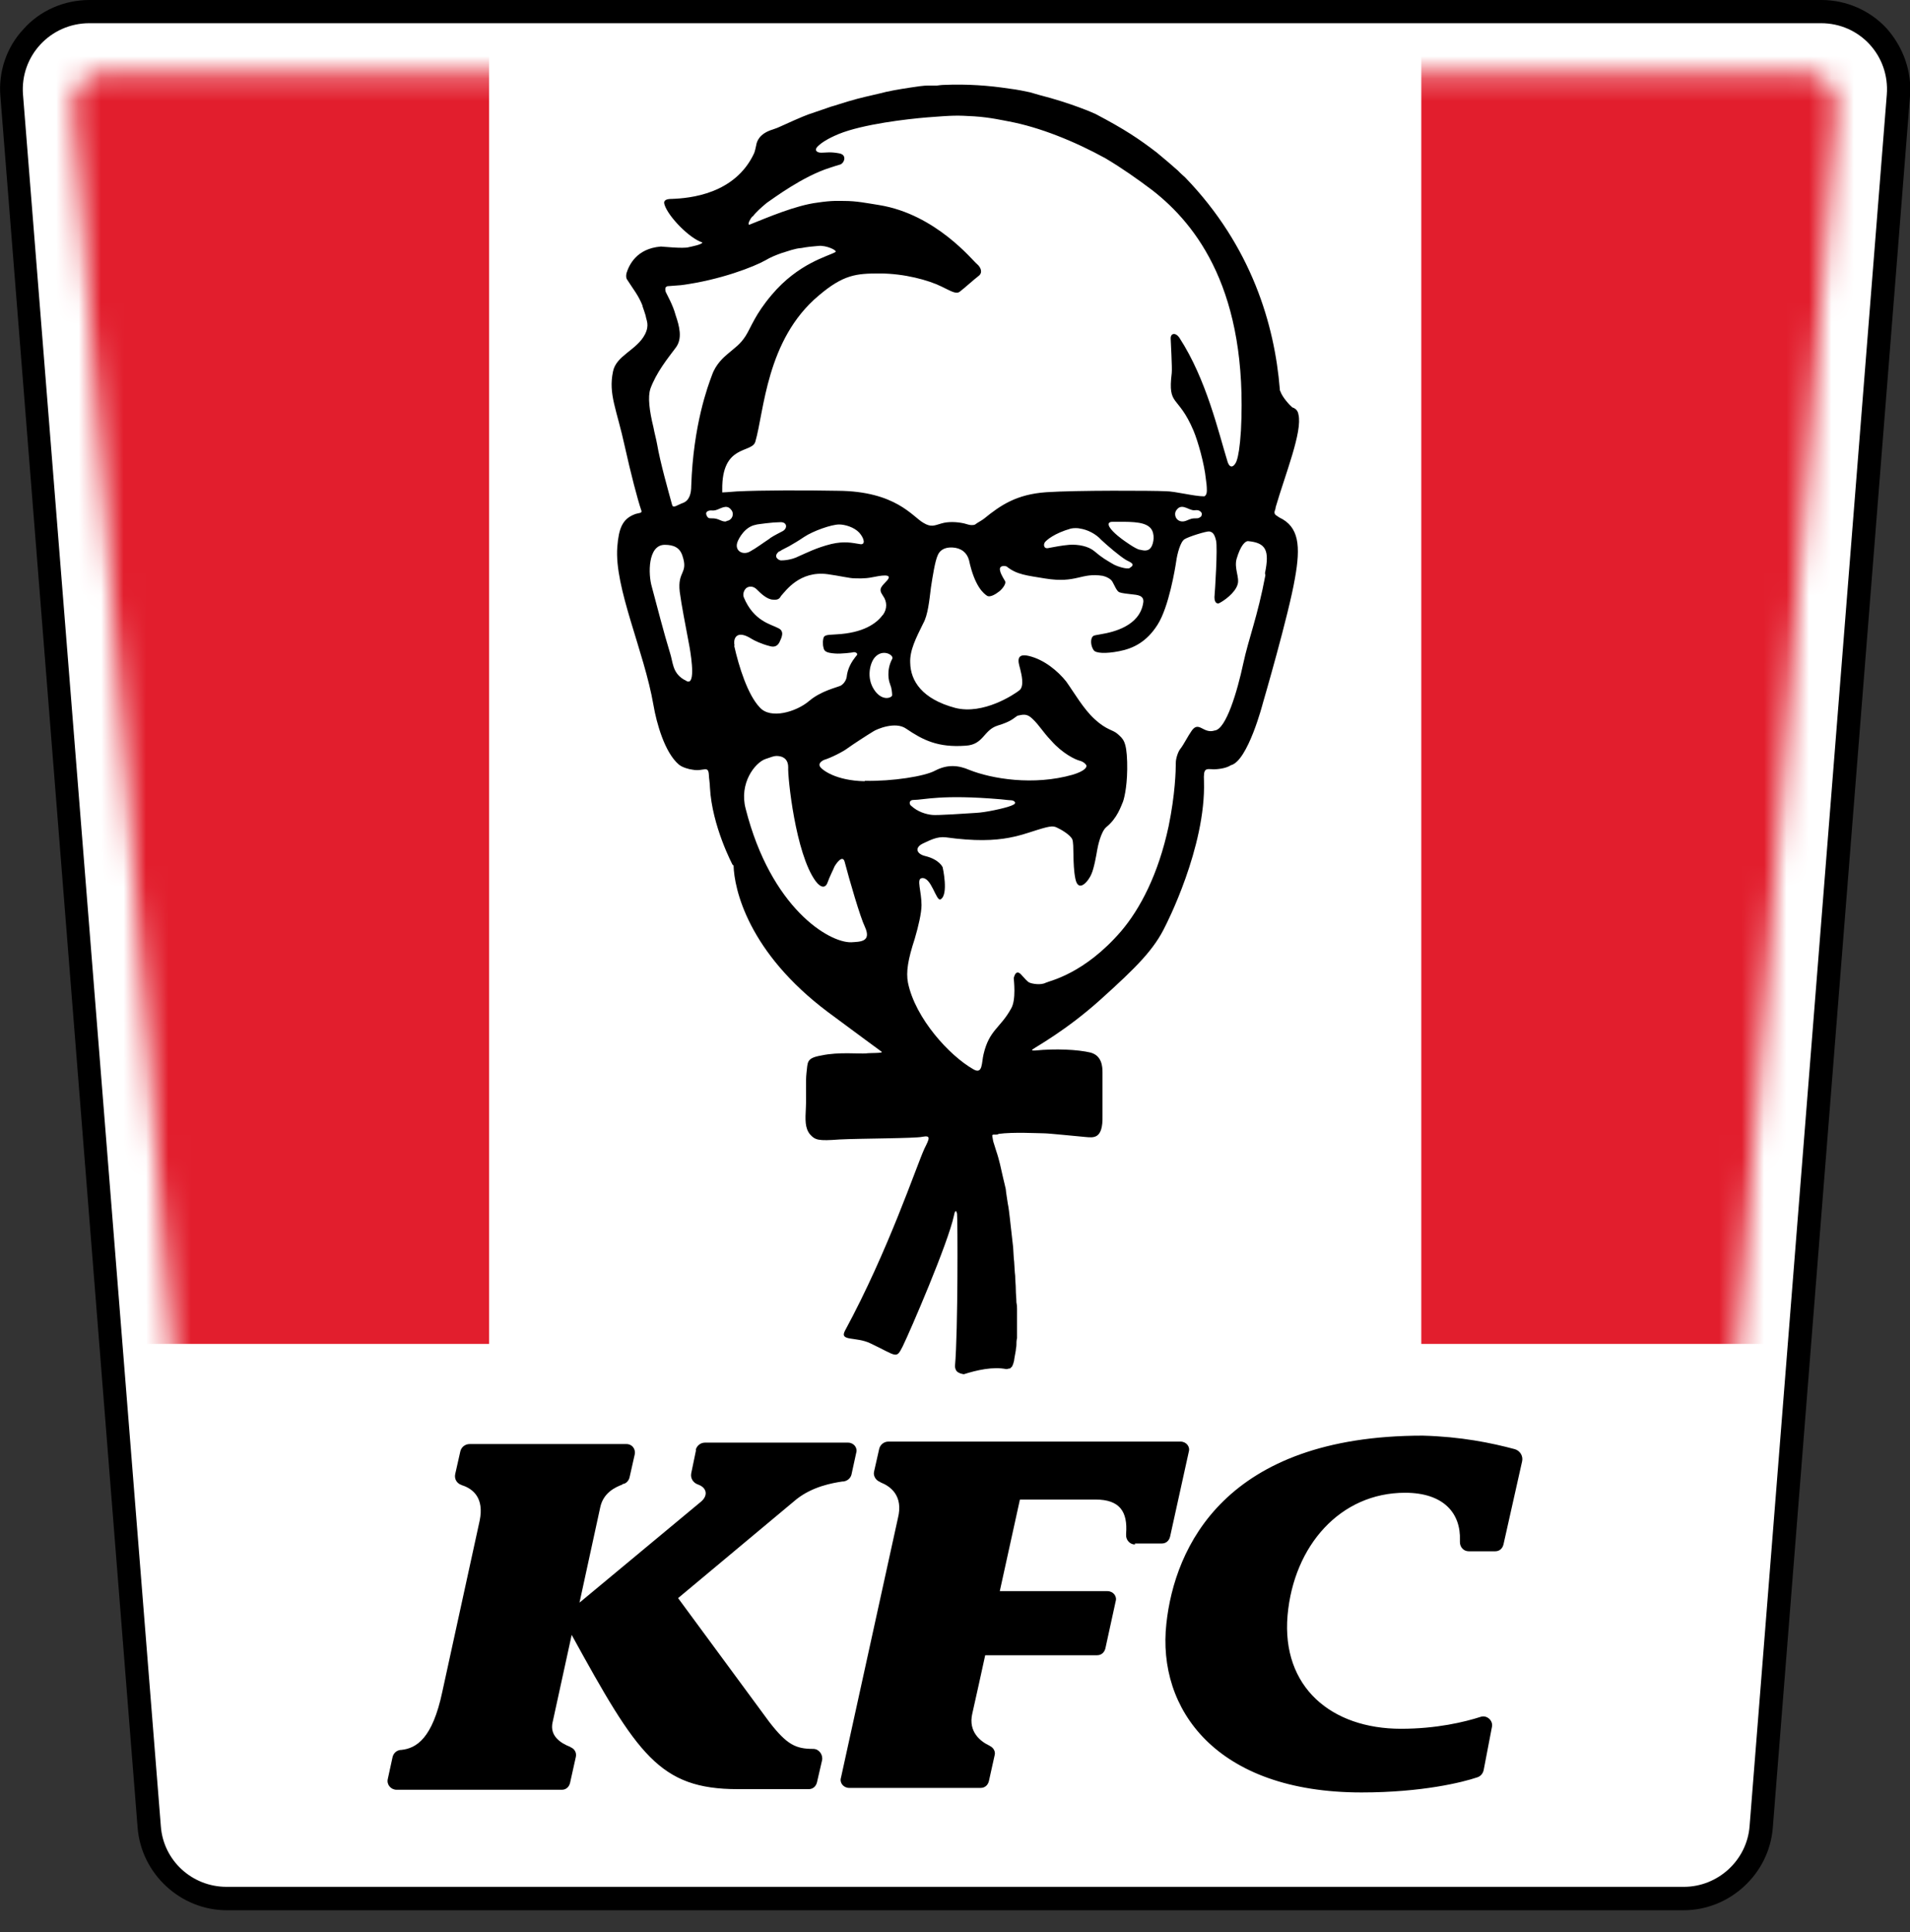 <svg width="85" height="86" viewBox="0 0 85 86" fill="none" xmlns="http://www.w3.org/2000/svg">
<rect x="0" y="0" width="85" height="86" fill="#333333" stroke="none"/>
<g clip-path="url(#clip0_6867_13399)">
<path d="M10.083 84.509C8.282 84.509 6.765 83.101 6.627 81.327L0.521 4.235C0.448 3.293 0.777 2.324 1.417 1.63C2.066 0.917 3.007 0.523 3.949 0.523H81.014C81.983 0.523 82.906 0.935 83.546 1.63C84.195 2.343 84.534 3.293 84.442 4.253L78.335 81.318C78.198 83.092 76.672 84.5 74.88 84.5H10.083V84.509Z" fill="white"/>
<path d="M81.042 0H3.977C2.871 0 1.792 0.457 1.052 1.289C0.293 2.093 -0.082 3.2 0.019 4.306L6.125 81.352C6.29 83.4 8.036 85.018 10.093 85.018H74.926C76.974 85.018 78.729 83.409 78.894 81.352L85 4.287C85.092 3.181 84.698 2.103 83.967 1.271C83.227 0.466 82.166 0 81.06 0L81.042 0ZM81.042 1.033C82.77 1.033 84.104 2.487 83.967 4.214L77.861 81.279C77.742 82.797 76.453 83.976 74.935 83.976H10.084C8.539 83.976 7.268 82.797 7.158 81.279L1.024 4.214C0.887 2.487 2.249 1.033 3.977 1.033H81.042Z" fill="black"/>
<mask id="mask0_6867_13399" style="mask-type:luminance" maskUnits="userSpaceOnUse" x="3" y="3" width="79" height="79">
<path d="M4.69 3.234C3.858 3.234 3.191 3.947 3.264 4.779L9.325 81.04C9.352 81.479 9.718 81.826 10.157 81.826H74.825C75.264 81.826 75.63 81.479 75.657 81.04L81.718 4.779C81.791 3.947 81.115 3.234 80.292 3.234H4.69Z" fill="white"/>
</mask>
<g mask="url(#mask0_6867_13399)">
<path d="M21.767 1.617H1.024V59.813H21.767V1.617Z" fill="#E21E2D"/>
</g>
<mask id="mask1_6867_13399" style="mask-type:luminance" maskUnits="userSpaceOnUse" x="3" y="3" width="79" height="79">
<path d="M4.69 3.234C3.858 3.234 3.191 3.947 3.264 4.779L9.325 81.04C9.352 81.479 9.718 81.826 10.157 81.826H74.825C75.264 81.826 75.63 81.479 75.657 81.04L81.718 4.779C81.791 3.947 81.115 3.234 80.292 3.234H4.69Z" fill="white"/>
</mask>
<g mask="url(#mask1_6867_13399)">
<path d="M83.994 1.617H63.252V59.813H83.994V1.617Z" fill="#E21E2D"/>
</g>
<path d="M32.645 38.509C32.672 39.569 33.294 42.385 36.859 45.054C38.359 46.16 39.026 46.663 39.236 46.809C39.328 46.883 38.706 46.855 38.541 46.883C38.267 46.91 37.316 46.809 36.558 46.974C35.863 47.093 35.954 47.276 35.89 47.76C35.845 48.153 35.89 48.775 35.863 49.305C35.836 49.835 35.817 50.201 36.046 50.484C36.274 50.74 36.411 50.786 37.362 50.713C38.258 50.667 40.754 50.667 41.046 50.594C41.44 50.521 41.366 50.667 41.138 51.124C40.772 51.929 39.529 55.668 37.609 59.215C37.335 59.718 38.094 59.471 38.743 59.791C39.922 60.348 39.876 60.504 40.169 59.928C40.489 59.279 42.198 55.32 42.454 54.095C42.482 53.931 42.546 53.794 42.591 54.022C42.619 54.205 42.637 59.206 42.5 60.796C42.5 60.888 42.527 60.961 42.573 61.025C42.664 61.116 42.783 61.144 42.893 61.162C43.469 60.979 44.182 60.815 44.785 60.934C44.831 60.934 44.877 60.906 44.95 60.906C44.977 60.879 45.023 60.833 45.041 60.815C45.087 60.723 45.114 60.632 45.133 60.54V60.513C45.16 60.376 45.178 60.239 45.206 60.102C45.206 60.028 45.233 59.937 45.233 59.873C45.233 59.754 45.233 59.663 45.261 59.553V58.264C45.261 58.081 45.261 58.145 45.233 57.962C45.233 57.78 45.206 57.597 45.206 57.386C45.206 57.176 45.178 56.993 45.178 56.783C45.151 56.573 45.151 56.372 45.133 56.161C45.105 55.951 45.105 55.723 45.087 55.512C45.06 55.302 45.041 55.074 45.014 54.863C44.986 54.653 44.968 54.425 44.941 54.214C44.913 54.004 44.895 53.776 44.849 53.565C44.822 53.355 44.776 53.126 44.758 52.916C44.712 52.706 44.685 52.614 44.639 52.413C44.593 52.203 44.548 52.02 44.502 51.81C44.456 51.627 44.41 51.444 44.337 51.234C44.292 51.097 44.246 50.932 44.2 50.795C44.2 50.768 44.155 50.567 44.155 50.539C44.182 50.466 44.273 50.512 44.365 50.494C44.365 50.494 44.41 50.494 44.438 50.466C45.087 50.375 46.193 50.439 46.44 50.439C46.687 50.439 47.958 50.576 48.305 50.603C48.652 50.631 49.091 50.722 49.064 49.662V47.724C49.064 47.468 49.036 46.983 48.533 46.846C47.958 46.709 46.97 46.663 46.065 46.755C45.946 46.755 45.901 46.755 45.946 46.709C46.129 46.572 47.446 45.859 48.945 44.515C50.581 43.043 51.367 42.257 51.87 41.196C51.87 41.196 53.671 37.713 53.58 34.77C53.552 34.166 53.653 34.221 54.019 34.239C54.137 34.239 54.549 34.212 54.777 34.057C55.536 33.874 56.203 31.287 56.203 31.287C56.203 31.287 57.355 27.347 57.63 25.729C57.886 24.302 57.812 23.443 56.935 23.032L56.798 22.94C56.724 22.895 56.706 22.822 56.724 22.758C56.752 22.684 56.77 22.62 56.77 22.575C57.209 21.075 57.968 19.21 57.785 18.452C57.758 18.223 57.575 18.15 57.511 18.132C57.419 18.059 57.072 17.693 56.98 17.419C56.953 17.373 56.953 17.346 56.953 17.3C56.724 14.484 55.71 10.965 52.739 7.893C52.739 7.893 52.528 7.71 52.419 7.591C52.163 7.363 51.843 7.089 51.477 6.787C50.691 6.184 50.051 5.754 48.762 5.077C48.671 5.032 47.683 4.593 46.248 4.227C46.111 4.181 45.974 4.154 45.837 4.108C45.626 4.063 45.288 3.989 44.913 3.944C44.017 3.807 43.048 3.734 42.006 3.779C41.887 3.779 41.732 3.807 41.705 3.807H41.312C41.101 3.807 40.809 3.852 40.507 3.898C40.023 3.971 39.492 4.063 39.172 4.154C38.807 4.245 38.322 4.337 37.719 4.52C37.463 4.593 37.216 4.684 36.978 4.748C36.905 4.776 36.841 4.794 36.768 4.821C36.494 4.913 36.238 5.004 35.964 5.096C35.753 5.169 34.931 5.534 34.739 5.626C34.647 5.672 34.528 5.717 34.391 5.763C33.788 5.946 33.678 6.293 33.651 6.476C33.623 6.595 33.605 6.705 33.559 6.823C32.709 8.643 30.698 8.825 29.893 8.853C29.683 8.853 29.5 8.899 29.573 9.109C29.738 9.639 30.68 10.608 31.256 10.791C31.256 10.882 30.771 10.974 30.652 11.001C30.424 11.074 29.473 10.974 29.427 10.974H29.4C28.321 11.065 27.992 11.806 27.882 12.153C27.855 12.272 27.855 12.382 27.928 12.473C28.157 12.839 28.413 13.14 28.595 13.607V13.634C28.641 13.753 28.687 13.908 28.732 14.045C28.76 14.256 28.915 14.457 28.705 14.877C28.339 15.59 27.416 15.819 27.279 16.541C27.069 17.556 27.444 18.205 27.809 19.887C28.065 21.039 28.367 22.218 28.55 22.748C28.55 22.776 28.55 22.794 28.504 22.822C28.413 22.849 28.275 22.867 28.23 22.895C27.699 23.105 27.535 23.516 27.471 24.348C27.334 26.167 28.668 28.983 29.08 31.378C29.217 32.183 29.583 33.499 30.213 34.029C30.351 34.148 30.652 34.239 30.835 34.258C31.32 34.349 31.53 34.029 31.548 34.514C31.548 34.605 31.594 34.88 31.594 35.044C31.685 36.772 32.608 38.5 32.608 38.5L32.645 38.509ZM33.504 9.63C33.623 9.465 33.87 9.237 34.126 9.027C34.4 8.844 35.717 7.847 36.942 7.463C37.17 7.39 37.216 7.372 37.38 7.326C37.563 7.281 37.728 6.887 37.335 6.823C36.942 6.75 36.759 6.796 36.549 6.796C36.338 6.796 36.229 6.677 36.384 6.522C36.549 6.357 36.823 6.174 37.326 5.964C38.404 5.525 40.37 5.297 41.266 5.224C42.445 5.132 42.582 5.132 43.359 5.178C44.072 5.224 44.648 5.361 44.904 5.406C46.266 5.662 47.811 6.284 49.192 7.043C49.932 7.482 50.618 7.966 51.285 8.469C53.269 10.014 55.545 12.967 55.225 19.165C55.179 19.905 55.106 20.298 55.042 20.481C54.997 20.664 54.768 20.966 54.631 20.554C54.22 19.22 53.689 16.889 52.492 15.042C52.327 14.786 52.081 14.813 52.099 15.088C52.099 15.206 52.172 16.377 52.145 16.605C51.962 18.123 52.419 17.528 53.114 19.165C53.324 19.668 53.598 20.664 53.662 21.304C53.689 21.468 53.708 21.651 53.708 21.834C53.708 22.063 53.589 22.09 53.589 22.09C53.132 22.09 52.3 21.862 51.861 21.862C51.358 21.834 47.875 21.816 46.559 21.907C45.242 21.999 44.529 22.483 43.789 23.087C43.67 23.178 43.487 23.269 43.396 23.343C43.35 23.37 43.277 23.37 43.231 23.37C43.158 23.37 43.067 23.343 42.911 23.297C42.591 23.224 42.198 23.206 41.897 23.297C41.577 23.388 41.44 23.48 41.092 23.269C40.608 22.995 39.867 21.862 37.289 21.843C35.836 21.816 33.898 21.816 32.791 21.871C32.426 21.898 32.243 21.916 32.142 21.916V21.798C32.115 19.75 33.459 20.189 33.614 19.659C34.007 18.324 34.099 15.115 36.43 13.159C37.536 12.217 38.112 12.171 39.145 12.171C40.251 12.171 41.33 12.473 41.887 12.747C42.326 12.957 42.555 13.113 42.719 12.976C42.902 12.839 43.368 12.418 43.551 12.281C43.734 12.144 43.67 11.915 43.478 11.751C43.295 11.614 41.659 9.539 39.127 9.127C38.551 9.036 38.112 8.944 37.582 8.944C37.307 8.944 37.051 8.917 36.384 9.017C35.415 9.136 34.144 9.685 33.34 10.005C33.248 9.977 33.413 9.703 33.477 9.639L33.504 9.63ZM53.434 22.995C53.315 23.114 53.223 23.041 53.022 23.087C52.858 23.132 52.748 23.224 52.583 23.206C52.327 23.178 52.218 22.886 52.355 22.703C52.565 22.401 52.839 22.657 53.068 22.703C53.187 22.73 53.251 22.675 53.37 22.73C53.507 22.803 53.507 22.895 53.443 23.004L53.434 22.995ZM49.978 24.028C49.978 24.028 49.521 23.708 49.374 23.452C49.301 23.315 49.329 23.224 49.512 23.224C50.206 23.224 50.846 23.196 51.148 23.452C51.377 23.635 51.377 24.028 51.267 24.284C51.13 24.586 50.874 24.494 50.737 24.467C50.572 24.467 49.978 24.028 49.978 24.028ZM50.279 25.281C50.142 25.354 49.658 25.189 49.521 25.098C49.246 24.933 49.064 24.842 48.689 24.522C48.433 24.312 47.994 24.22 47.583 24.248C47.263 24.275 46.934 24.339 46.687 24.385C46.431 24.458 46.431 24.22 46.504 24.129C46.577 24.037 46.915 23.736 47.656 23.525C47.775 23.498 47.976 23.498 48.067 23.525C48.387 23.571 48.762 23.754 49.009 24.028C49.283 24.284 49.813 24.741 50.115 24.924C50.279 25.015 50.572 25.107 50.279 25.271V25.281ZM39.611 30.464C39.684 30.601 39.703 30.857 39.703 30.948C39.675 31.067 39.245 31.223 38.898 30.692C38.551 30.162 38.715 29.513 38.925 29.266C39.273 28.855 39.776 29.148 39.712 29.312C39.437 29.815 39.547 30.327 39.62 30.464H39.611ZM34.702 24.54C34.793 24.467 34.821 24.467 35.113 24.312C35.324 24.193 35.552 24.056 35.781 23.9C36.192 23.626 37.006 23.343 37.344 23.343C37.6 23.343 38.011 23.461 38.24 23.708C38.468 23.964 38.541 24.284 38.24 24.211C37.938 24.165 37.591 24.074 36.997 24.211C36.329 24.376 35.863 24.622 35.543 24.759C35.223 24.924 34.876 24.942 34.757 24.942C34.665 24.942 34.364 24.778 34.684 24.531L34.702 24.54ZM34.263 23.964C33.943 24.174 33.642 24.403 33.386 24.54C33.084 24.723 32.691 24.54 32.81 24.147C32.883 23.937 33.157 23.452 33.614 23.361C33.687 23.333 33.916 23.315 34.099 23.288C34.327 23.26 34.556 23.242 34.702 23.242C35.022 23.215 35.068 23.498 34.839 23.635C34.702 23.708 34.474 23.818 34.263 23.955V23.964ZM28.934 17.327C29.208 16.569 29.72 15.947 30.067 15.481C30.387 15.069 30.232 14.512 30.067 14.027C29.948 13.57 29.674 13.104 29.628 12.994C29.601 12.903 29.601 12.83 29.628 12.784C29.656 12.756 29.674 12.756 29.701 12.738L30.305 12.692C32.06 12.464 33.578 11.861 34.062 11.586C34.291 11.449 34.519 11.358 34.775 11.266C35.077 11.175 35.379 11.056 35.671 11.038C35.9 10.992 36.174 10.965 36.411 10.946C36.759 10.901 37.307 11.157 37.17 11.221C36.869 11.403 35.534 11.705 34.336 13.131C33.596 14.009 33.44 14.539 33.184 14.95C32.928 15.344 32.727 15.453 32.38 15.755C32.215 15.892 31.85 16.212 31.685 16.697C31.502 17.181 30.853 18.909 30.762 21.624C30.762 21.944 30.689 22.273 30.396 22.383C30.14 22.474 29.957 22.639 29.912 22.474C29.747 21.871 29.381 20.582 29.244 19.777C29.199 19.521 29.125 19.274 29.08 19.018C28.897 18.278 28.824 17.656 28.943 17.309L28.934 17.327ZM30.415 30.235C29.912 29.916 29.957 29.477 29.811 29.038C29.537 28.142 29.253 27.036 29.007 26.113C28.842 25.555 28.824 24.248 29.583 24.248C29.976 24.248 30.25 24.366 30.369 24.732C30.643 25.537 30.14 25.399 30.25 26.341C30.341 27.008 30.479 27.676 30.689 28.809C30.78 29.34 30.963 30.61 30.506 30.281M32.325 23.206C32.161 23.233 32.051 23.132 31.868 23.087C31.658 23.041 31.548 23.114 31.475 22.995C31.402 22.876 31.402 22.785 31.521 22.739C31.64 22.694 31.703 22.739 31.822 22.712C32.051 22.666 32.325 22.41 32.535 22.684C32.7 22.867 32.581 23.169 32.325 23.187V23.206ZM32.691 28.736C32.618 28.434 32.764 27.996 33.45 28.434C33.568 28.508 33.888 28.663 34.254 28.755C34.483 28.828 34.62 28.727 34.693 28.572C34.766 28.407 34.949 28.087 34.62 27.95C34.318 27.785 33.541 27.648 33.102 26.588C33.029 26.405 33.148 26.177 33.285 26.131C33.404 26.085 33.559 26.103 33.696 26.25C33.834 26.387 34.135 26.689 34.41 26.689C34.665 26.716 34.711 26.597 34.757 26.524C34.967 26.295 35.589 25.39 36.832 25.555C37.362 25.628 37.819 25.738 38.011 25.738C38.13 25.738 38.468 25.765 38.816 25.692C39.181 25.619 39.757 25.509 39.483 25.829C39.255 26.085 39.072 26.195 39.273 26.478C39.273 26.506 39.3 26.506 39.3 26.524C39.483 26.78 39.483 27.1 39.3 27.356L39.273 27.383C38.999 27.749 38.423 28.169 37.225 28.233C36.677 28.261 36.649 28.261 36.622 28.553C36.622 28.672 36.622 28.736 36.649 28.828C36.677 28.992 36.786 29.056 37.152 29.084C37.426 29.111 37.938 29.038 37.938 29.038C38.057 28.992 38.212 29.084 38.121 29.175C38.094 29.202 38.048 29.266 38.048 29.266C37.774 29.614 37.7 29.934 37.682 30.117C37.655 30.281 37.563 30.418 37.426 30.51C37.243 30.601 36.549 30.738 36 31.204C35.452 31.671 34.291 32.036 33.806 31.479C33.276 30.921 32.883 29.678 32.672 28.736H32.691ZM37.883 41.937C36.896 41.964 34.309 40.419 33.184 35.995C32.883 34.861 33.596 33.947 34.062 33.782C34.318 33.691 34.455 33.645 34.547 33.645C34.638 33.645 35.077 33.645 35.077 34.148C35.049 34.559 35.397 37.997 36.302 39.222C36.53 39.523 36.741 39.542 36.832 39.267C36.923 39.011 37.088 38.692 37.134 38.573C37.179 38.481 37.499 37.997 37.591 38.362C37.801 39.167 38.286 40.831 38.487 41.242C38.807 41.937 38.258 41.91 37.883 41.937ZM38.477 34.77C37.189 34.742 36.585 34.267 36.494 34.121C36.402 33.984 36.567 33.865 36.677 33.819C36.978 33.728 37.527 33.453 37.737 33.289C37.966 33.124 38.569 32.731 38.871 32.548C39.008 32.457 39.84 32.091 40.324 32.429C41.065 32.932 41.732 33.28 42.975 33.188C43.78 33.142 43.761 32.493 44.401 32.292C45.005 32.109 45.096 31.972 45.279 31.854C45.508 31.808 45.69 31.735 45.946 31.991C46.266 32.292 46.385 32.548 46.778 32.96C47.281 33.536 47.857 33.81 48.049 33.856C48.232 33.901 48.351 34.038 48.351 34.084C48.351 34.157 48.278 34.313 47.747 34.477C45.992 34.98 44.127 34.66 43.14 34.267C42.655 34.057 42.171 34.011 41.622 34.294C41.165 34.55 39.712 34.779 38.487 34.752L38.477 34.77ZM45.005 35.858C44.703 35.977 43.853 36.159 43.441 36.178C43.03 36.205 41.686 36.296 41.485 36.269C41.211 36.242 40.836 36.132 40.544 35.858C40.47 35.812 40.425 35.602 40.662 35.602C41.12 35.602 41.887 35.346 44.538 35.574C44.813 35.602 44.95 35.62 45.023 35.62C45.096 35.62 45.325 35.739 45.023 35.849L45.005 35.858ZM56.313 25.601C55.966 27.447 55.573 28.389 55.326 29.541C55.07 30.738 54.567 32.466 54.055 32.512C53.552 32.676 53.36 32.073 53.04 32.512C52.858 32.768 52.693 33.115 52.538 33.316C52.419 33.453 52.327 33.773 52.327 33.938C52.327 34.285 52.3 35.346 52.007 36.772C51.55 38.911 50.737 40.456 49.886 41.452C48.25 43.345 46.733 43.646 46.541 43.738C46.312 43.857 45.937 43.783 45.828 43.738C45.709 43.692 45.617 43.555 45.416 43.345C45.206 43.162 45.142 43.436 45.114 43.528C45.114 43.601 45.233 44.497 44.996 44.89C44.511 45.767 44.027 45.831 43.771 46.919C43.679 47.285 43.743 47.843 43.313 47.587C42.253 46.983 40.736 45.328 40.407 43.738C40.315 43.253 40.407 42.705 40.708 41.782C40.873 41.224 41.01 40.63 41.01 40.282C41.01 39.661 40.781 39.13 41.01 39.085C41.449 38.993 41.659 40.145 41.86 40.026C42.226 39.816 41.951 38.6 41.951 38.6C41.951 38.6 41.814 38.253 41.165 38.097C40.8 38.006 40.681 37.732 41.074 37.54C41.376 37.403 41.695 37.22 42.089 37.266C44.712 37.631 45.48 37.101 46.541 36.827C46.751 36.781 46.861 36.754 47.025 36.827C47.19 36.9 47.628 37.147 47.72 37.357C47.811 37.585 47.72 38.436 47.857 39.112C47.994 39.779 48.46 39.185 48.57 38.902C48.689 38.646 48.799 38.006 48.826 37.841C48.853 37.677 48.991 37.01 49.237 36.808C49.722 36.415 49.886 35.885 49.978 35.675C50.051 35.465 50.188 34.843 50.161 33.901C50.133 32.978 49.978 32.887 49.749 32.676C49.521 32.466 49.265 32.512 48.716 32.009C48.214 31.552 47.793 30.811 47.446 30.327C47.08 29.87 46.477 29.358 45.782 29.193C45.087 29.029 45.389 29.65 45.416 29.842C45.444 29.961 45.599 30.537 45.37 30.72C45.142 30.903 43.761 31.826 42.509 31.506C41.037 31.113 40.525 30.309 40.507 29.504C40.48 28.947 40.763 28.398 41.083 27.749C41.293 27.383 41.357 26.734 41.43 26.14C41.504 25.655 41.613 24.961 41.732 24.714C41.805 24.531 41.988 24.348 42.381 24.366C42.774 24.385 43.03 24.595 43.122 24.924C43.377 26.122 43.789 26.423 43.926 26.515C44.063 26.606 44.337 26.423 44.429 26.35C44.548 26.277 44.794 26.003 44.73 25.866C44.593 25.637 44.52 25.5 44.502 25.381C44.456 25.153 44.73 25.171 44.804 25.217C45.261 25.582 45.7 25.61 46.513 25.747C47.921 25.975 48.104 25.473 49.073 25.628C49.192 25.655 49.438 25.747 49.512 25.902C49.585 26.021 49.694 26.314 49.813 26.359C49.932 26.405 50.206 26.433 50.371 26.451C50.581 26.478 50.947 26.478 50.874 26.844C50.709 27.859 49.557 28.133 49.009 28.224C48.78 28.27 48.689 28.27 48.643 28.316C48.524 28.407 48.524 28.727 48.671 28.937C48.762 29.075 49.201 29.102 49.804 28.983C50.426 28.864 51.029 28.572 51.514 27.804C52.017 27.018 52.3 25.29 52.346 24.97C52.391 24.65 52.528 24.12 52.711 24.001C52.894 23.882 53.699 23.635 53.817 23.653C53.955 23.681 54.046 23.745 54.119 24.065C54.192 24.385 54.073 26.277 54.046 26.579C54.046 26.88 54.211 26.88 54.275 26.835C54.457 26.743 54.969 26.396 55.079 26.003C55.17 25.701 54.914 25.29 55.033 24.869C55.216 24.248 55.426 24.083 55.536 24.083C56.34 24.156 56.505 24.494 56.295 25.509M67.42 64.499C67.649 64.572 67.786 64.8 67.74 65.029L66.908 68.74C66.863 68.923 66.726 69.042 66.543 69.042H65.363C65.135 69.042 64.97 68.859 64.97 68.631V68.558C65.016 67.36 64.257 66.437 62.529 66.437C59.65 66.437 57.575 68.786 57.3 71.894C57.026 75.094 59.257 76.941 62.347 76.941C63.937 76.941 65.181 76.639 65.894 76.41C66.168 76.319 66.451 76.575 66.397 76.849L66.031 78.76C66.003 78.924 65.894 79.061 65.729 79.107C65.108 79.317 63.306 79.775 60.591 79.775C54.119 79.775 51.486 76.063 51.907 72.26C52.272 68.868 54.512 63.895 63.316 63.895C65.025 63.941 66.36 64.215 67.42 64.499ZM30.963 64.526C31.009 64.343 31.173 64.206 31.374 64.206H37.737C37.993 64.206 38.176 64.435 38.103 64.663L37.892 65.632C37.847 65.797 37.71 65.907 37.545 65.934H37.499C37.015 66.007 36.165 66.162 35.452 66.72L30.177 71.126L34.236 76.639C35.022 77.654 35.415 77.837 36.192 77.837C36.448 77.837 36.631 78.093 36.585 78.339L36.357 79.327C36.311 79.51 36.174 79.628 35.991 79.628H32.837C29.336 79.628 28.367 78.083 25.441 72.763L24.591 76.657C24.454 77.261 24.957 77.581 25.35 77.736C25.377 77.736 25.377 77.763 25.396 77.763C25.578 77.837 25.67 78.019 25.624 78.202L25.368 79.354C25.323 79.537 25.185 79.656 25.003 79.656H17.653C17.397 79.656 17.196 79.427 17.259 79.171L17.47 78.202C17.515 78.019 17.653 77.9 17.835 77.882H17.863C18.53 77.809 19.243 77.379 19.682 75.304L21.346 67.68C21.556 66.665 21.044 66.272 20.605 66.117C20.605 66.117 20.578 66.117 20.532 66.089C20.322 66.016 20.212 65.815 20.258 65.605L20.487 64.59C20.532 64.407 20.697 64.27 20.898 64.27H27.882C28.138 64.27 28.294 64.499 28.248 64.727L28.019 65.742C27.992 65.879 27.882 66.016 27.745 66.044C27.718 66.044 27.699 66.044 27.699 66.071C27.38 66.19 26.849 66.437 26.712 67.086L25.789 71.328L31.201 66.83C31.521 66.556 31.457 66.208 31.064 66.071C30.853 65.998 30.716 65.797 30.762 65.568L30.972 64.554L30.963 64.526ZM50.508 68.74C50.279 68.74 50.097 68.53 50.115 68.302V68.256C50.188 67.287 49.841 66.739 48.753 66.739H45.389L44.493 70.816H49.283C49.539 70.816 49.722 71.044 49.649 71.273L49.192 73.366C49.146 73.549 49.009 73.668 48.826 73.668H43.844C43.844 73.668 43.295 76.182 43.268 76.273C43.085 77.078 43.633 77.498 44.008 77.681C44.036 77.681 44.054 77.709 44.054 77.709C44.219 77.782 44.31 77.965 44.264 78.12L44.008 79.272C43.963 79.455 43.825 79.573 43.643 79.573H37.792C37.536 79.573 37.353 79.345 37.426 79.116L39.959 67.57C40.215 66.556 39.611 66.144 39.2 65.98C39.2 65.98 39.184 65.971 39.154 65.952C38.971 65.879 38.852 65.678 38.898 65.495L39.127 64.481C39.172 64.298 39.337 64.16 39.538 64.16H52.538C52.794 64.16 52.976 64.389 52.903 64.618L52.071 68.393C52.026 68.576 51.889 68.695 51.706 68.695H50.508" fill="black"/>
</g>
<defs>
<clipPath id="clip0_6867_13399">
<rect width="85" height="85.018" fill="white"/>
</clipPath>
</defs>
</svg>
